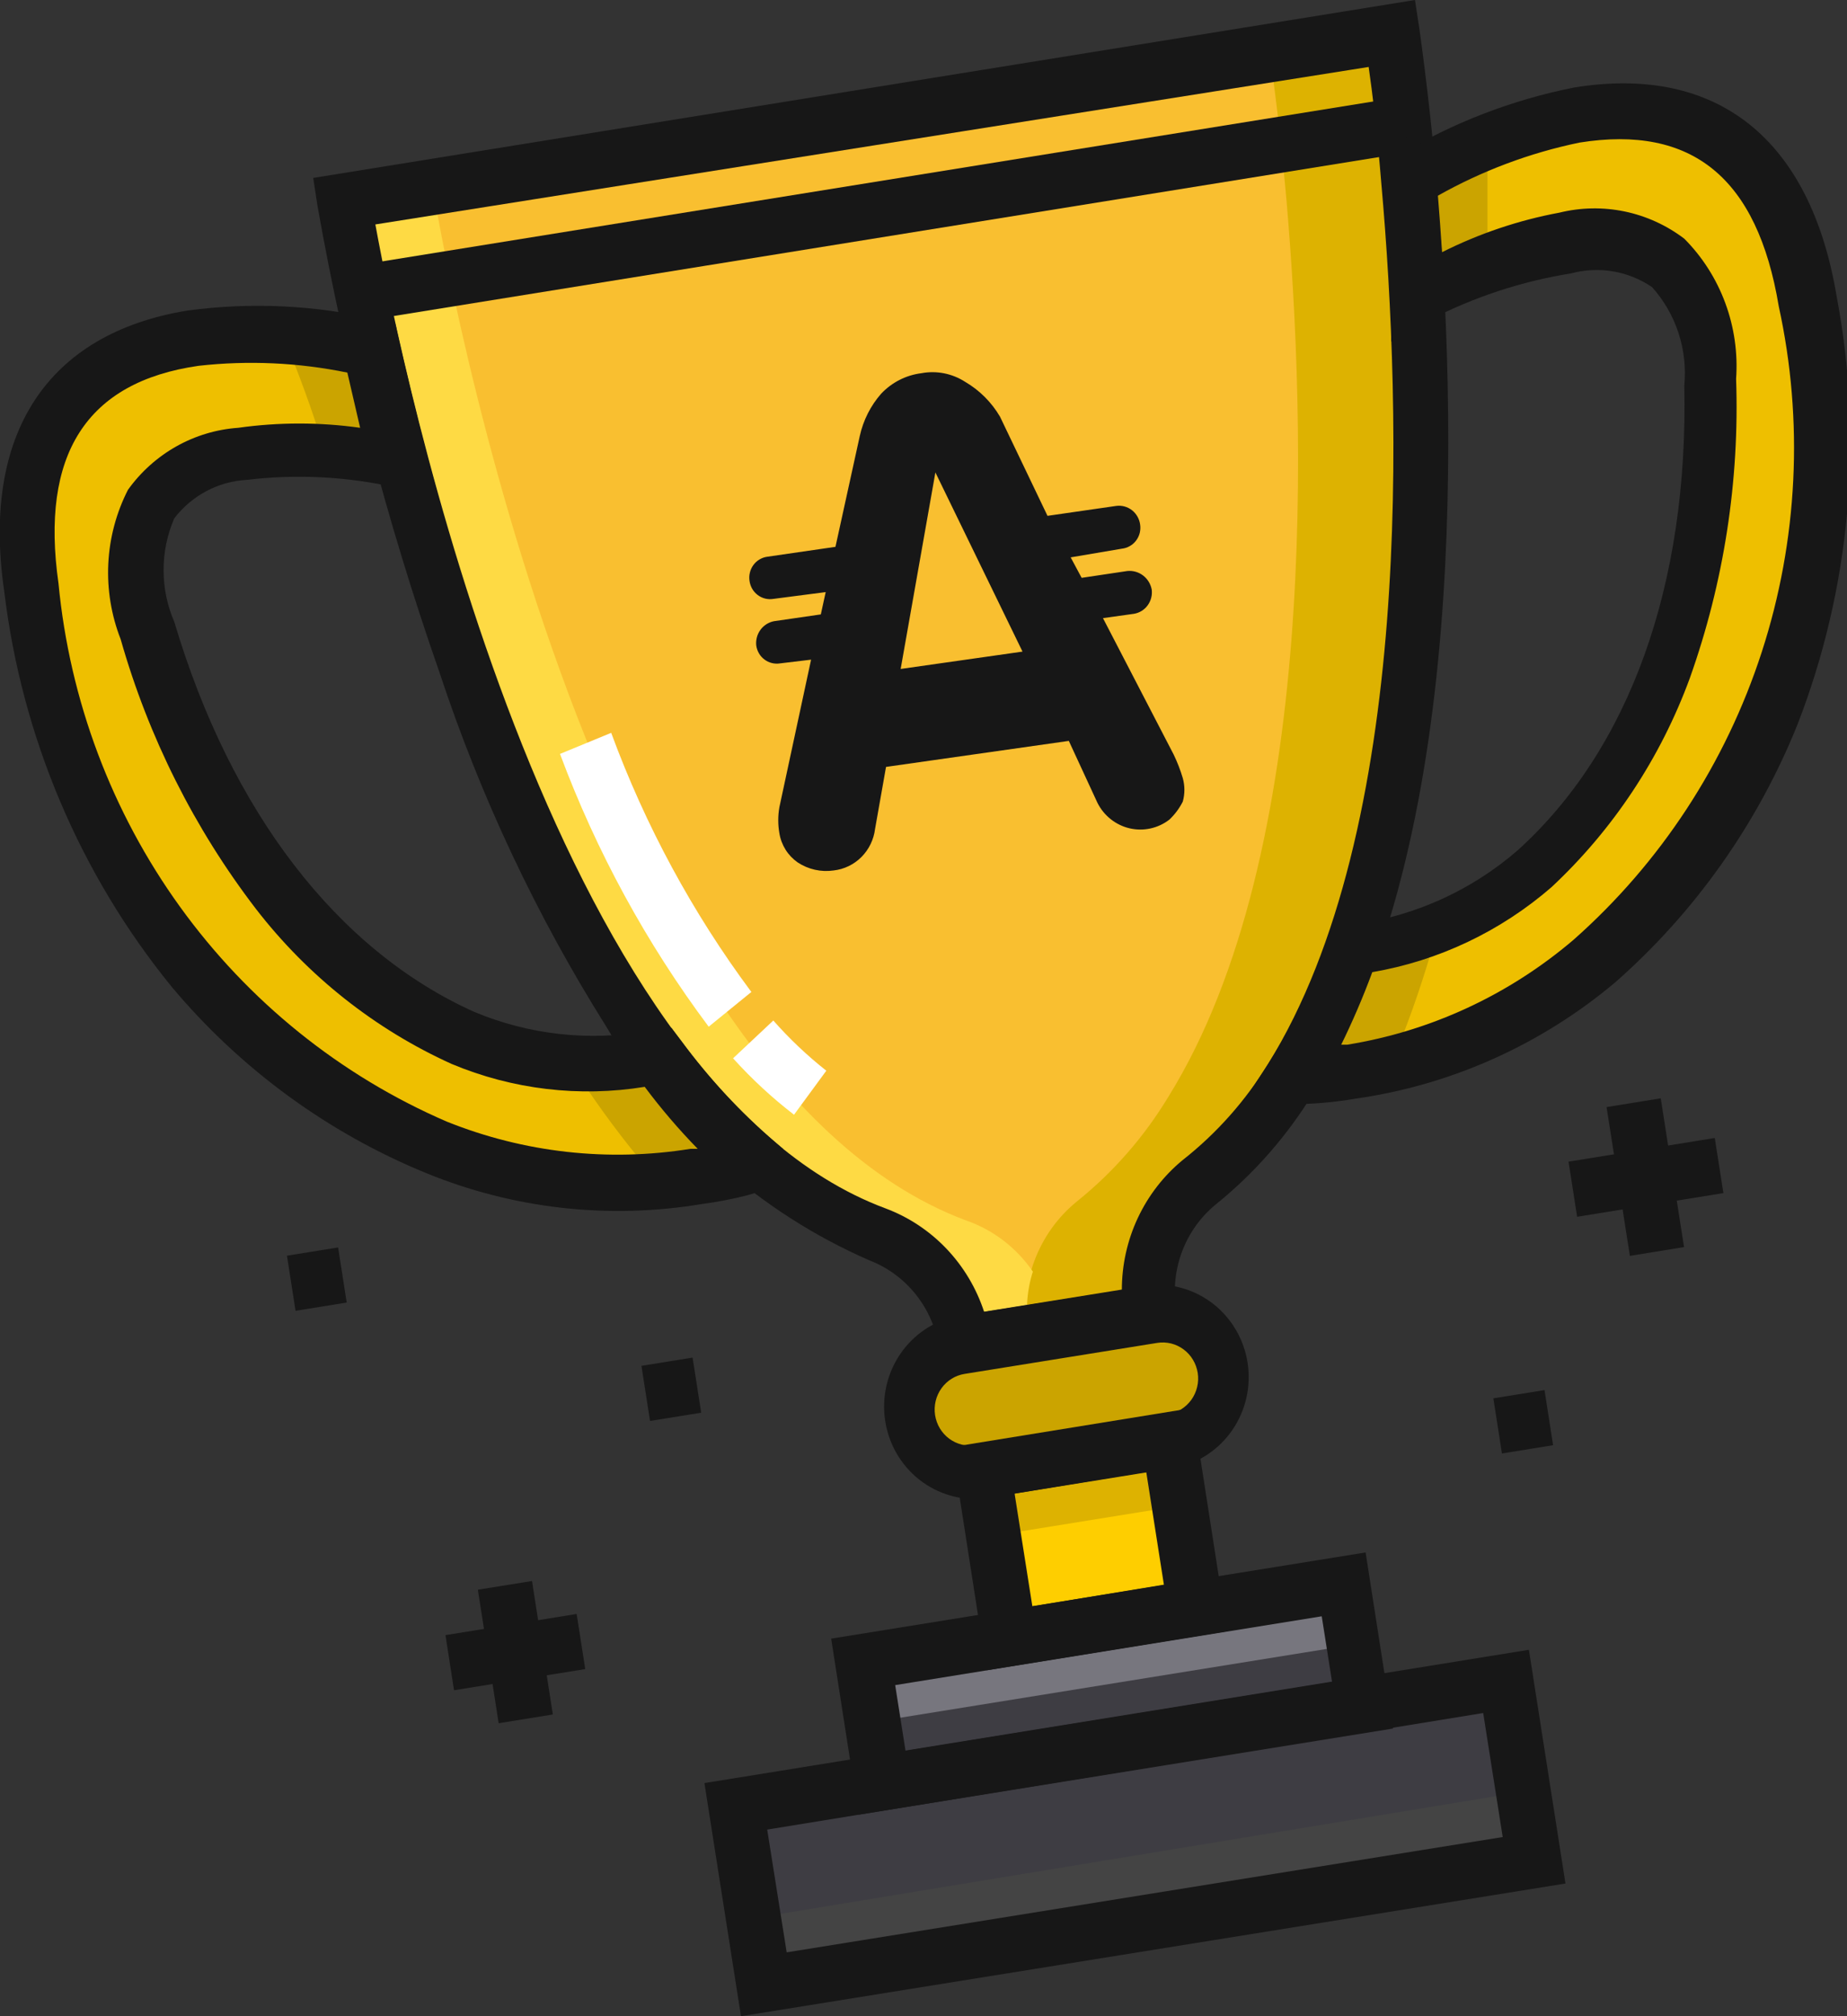 <svg width="66" height="72" viewBox="0 0 66 72" fill="none" xmlns="http://www.w3.org/2000/svg">
<rect x="0" y="0" width="66" height="72" fill="#333333" stroke="none"/>
<g clip-path="url(#clip0_2437_13657)">
<path d="M45.357 1.86L12.281 7.173C12.281 7.173 17.202 38.834 31.378 44.081C32.192 44.388 32.91 44.912 33.458 45.597C34.006 46.282 34.363 47.105 34.492 47.978L41.068 46.849C40.929 45.976 41.021 45.081 41.334 44.256C41.648 43.431 42.172 42.706 42.853 42.155C44.155 41.095 45.267 39.814 46.141 38.369C51.498 29.779 50.975 14.435 50.344 6.398C50.061 3.188 49.734 1.151 49.734 1.151L45.357 1.86Z" fill="#F9BF30"/>
<path d="M1.132 20.989C-0.61 8.878 13.305 12.376 13.305 12.376C13.588 13.572 13.914 14.945 14.306 16.406C10.67 15.72 3.07 15.033 5.248 22.494C7.425 29.956 11.78 34.871 16.527 37.041C18.753 37.97 21.198 38.216 23.561 37.749C24.584 39.129 25.752 40.391 27.045 41.513C23.275 42.648 19.238 42.453 15.591 40.959C11.643 39.252 8.218 36.498 5.675 32.985C3.131 29.472 1.562 25.329 1.132 20.989Z" fill="#EEBF00"/>
<path d="M41.791 51.429L35.145 52.501L36.08 58.492L42.725 57.421L41.791 51.429Z" fill="#FECE00"/>
<path d="M41.798 51.43L35.045 52.518L35.41 54.858L42.163 53.769L41.798 51.43Z" fill="#DDB201"/>
<path d="M54.189 60.003L26.596 64.537L27.609 70.916L55.203 66.381L54.189 60.003Z" fill="#3E3D43"/>
<path d="M54.806 63.921L27.213 68.456L27.603 70.91L55.196 66.376L54.806 63.921Z" fill="#444444"/>
<path d="M47.996 56.577L30.834 59.343L31.509 63.673L48.671 60.906L47.996 56.577Z" fill="#77767E"/>
<path d="M48.328 58.736L31.166 61.503L31.503 63.668L48.665 60.901L48.328 58.736Z" fill="#3E3D43"/>
<path d="M41.895 51.41L35.014 52.517C34.721 52.574 34.42 52.569 34.13 52.502C33.839 52.436 33.564 52.31 33.324 52.131C33.083 51.953 32.88 51.726 32.729 51.465C32.578 51.203 32.481 50.913 32.445 50.613C32.389 50.315 32.394 50.009 32.459 49.713C32.524 49.417 32.648 49.138 32.824 48.893C33 48.648 33.223 48.443 33.48 48.289C33.736 48.136 34.022 48.037 34.318 48L41.198 46.893C41.491 46.836 41.792 46.841 42.083 46.907C42.374 46.974 42.648 47.1 42.889 47.279C43.13 47.457 43.332 47.684 43.483 47.945C43.635 48.206 43.731 48.496 43.768 48.797C43.824 49.095 43.819 49.401 43.754 49.697C43.688 49.992 43.564 50.271 43.389 50.516C43.213 50.761 42.99 50.967 42.733 51.12C42.476 51.274 42.191 51.373 41.895 51.41Z" fill="#CBA400"/>
<path d="M45.357 1.86C45.357 1.86 45.684 3.897 45.967 7.107C46.664 15.144 47.143 30.465 41.764 39.144C40.896 40.586 39.783 41.861 38.477 42.908C37.796 43.463 37.274 44.193 36.964 45.022C36.654 45.851 36.567 46.749 36.713 47.624L41.068 46.915C40.933 46.042 41.028 45.149 41.341 44.325C41.654 43.501 42.176 42.775 42.853 42.221C44.155 41.161 45.268 39.88 46.141 38.435C51.52 29.779 50.975 14.457 50.344 6.398C50.061 3.188 49.734 1.151 49.734 1.151L45.357 1.86Z" fill="#DDB201"/>
<path d="M34.492 43.572C20.49 38.325 15.46 6.664 15.46 6.664L12.281 7.196C12.281 7.196 17.202 38.834 31.378 44.081C32.192 44.388 32.91 44.912 33.458 45.597C34.006 46.282 34.363 47.105 34.492 47.978L36.778 47.624C36.636 46.886 36.681 46.124 36.908 45.41C36.318 44.549 35.47 43.905 34.492 43.572Z" fill="#FEDA44"/>
<path d="M64.541 10.76C62.516 -1.284 50.344 6.332 50.344 6.332C50.453 7.572 50.54 8.967 50.627 10.494C53.85 8.679 60.905 5.646 61.057 13.439C61.21 21.233 58.749 27.233 54.764 30.819C52.909 32.406 50.639 33.406 48.232 33.697C47.685 35.334 46.954 36.902 46.054 38.369C49.98 38.263 53.755 36.812 56.767 34.251C60.013 31.401 62.446 27.718 63.813 23.586C65.18 19.454 65.432 15.025 64.541 10.76Z" fill="#EEBF00"/>
<path d="M11.584 16.052C12.498 16.115 13.406 16.233 14.306 16.406C13.958 14.945 13.566 13.638 13.304 12.376C12.253 12.128 11.182 11.98 10.104 11.934C10.648 13.284 11.171 14.657 11.584 16.052Z" fill="#CBA400"/>
<path d="M23.561 37.771C22.547 37.952 21.518 38.026 20.49 37.993C20.643 38.303 20.817 38.613 20.991 38.9C21.773 40.052 22.623 41.154 23.539 42.199C24.742 42.111 25.933 41.888 27.088 41.535C25.779 40.416 24.596 39.154 23.561 37.771Z" fill="#CBA400"/>
<path d="M53.153 9.365C52.31 9.714 51.488 10.113 50.692 10.561C50.692 9.033 50.518 7.638 50.409 6.399C51.285 5.854 52.203 5.38 53.153 4.982C53.153 6.443 53.153 7.904 53.153 9.365Z" fill="#CBA400"/>
<path d="M48.319 33.764C49.354 33.626 50.37 33.366 51.345 32.989C51.345 33.321 51.215 33.675 51.128 34.029C50.732 35.377 50.259 36.701 49.712 37.993C48.545 38.298 47.346 38.461 46.141 38.48C47.035 36.994 47.765 35.412 48.319 33.764Z" fill="#CBA400"/>
<path d="M43.855 58.251L35.254 59.646L34.013 51.675L42.614 50.28L43.855 58.251ZM36.887 57.365L41.59 56.59L40.959 52.561L36.255 53.336L36.887 57.343V57.365Z" fill="#171717"/>
<path d="M42.047 52.406L35.167 53.513C34.34 53.599 33.513 53.359 32.855 52.844C32.198 52.328 31.759 51.575 31.631 50.741C31.503 49.907 31.694 49.054 32.165 48.359C32.637 47.663 33.352 47.178 34.165 47.004L41.046 45.897C41.872 45.811 42.699 46.05 43.357 46.566C44.015 47.082 44.453 47.834 44.581 48.669C44.71 49.503 44.519 50.355 44.047 51.051C43.576 51.746 42.86 52.231 42.047 52.406ZM34.47 49.063C34.138 49.115 33.84 49.3 33.642 49.577C33.444 49.853 33.362 50.197 33.414 50.535C33.466 50.873 33.647 51.175 33.919 51.377C34.191 51.578 34.53 51.662 34.862 51.609L41.743 50.502C41.907 50.476 42.065 50.417 42.207 50.329C42.349 50.24 42.472 50.125 42.571 49.988C42.669 49.851 42.739 49.696 42.778 49.532C42.818 49.367 42.825 49.197 42.799 49.029C42.773 48.862 42.715 48.702 42.628 48.557C42.542 48.413 42.428 48.287 42.293 48.188C42.159 48.088 42.007 48.016 41.845 47.976C41.683 47.937 41.515 47.929 41.351 47.956L34.47 49.063Z" fill="#171717"/>
<path d="M49.778 61.727L30.681 64.804L29.701 58.517L48.798 55.439L49.778 61.727ZM32.358 62.524L47.6 60.066L47.23 57.719L31.988 60.177L32.358 62.524Z" fill="#171717"/>
<path d="M55.94 67.262L26.478 72L25.172 63.675L54.633 58.915L55.94 67.262ZM28.111 69.72L53.697 65.602L53 61.173L27.415 65.336L28.111 69.72Z" fill="#171717"/>
<path d="M42.265 47.734L33.555 49.063V48.133C33.45 47.436 33.165 46.779 32.729 46.231C32.293 45.682 31.721 45.261 31.073 45.011C27.153 43.303 23.861 40.382 21.666 36.664C19.175 32.707 17.172 28.454 15.7 24C13.806 18.58 12.349 13.011 11.345 7.351L11.192 6.354L50.562 0L50.714 0.996C50.714 0.996 51.041 3.21 51.324 6.31C52.064 14.723 52.478 30.111 46.969 38.967C46.04 40.508 44.854 41.871 43.463 42.996C42.905 43.447 42.478 44.044 42.229 44.722C41.979 45.401 41.917 46.136 42.047 46.849L42.2 47.845L42.265 47.734ZM35.167 46.849L40.088 46.074C40.086 45.182 40.28 44.302 40.657 43.497C41.034 42.693 41.583 41.984 42.265 41.424C43.474 40.473 44.506 39.311 45.314 37.993C50.518 29.624 50.083 14.723 49.364 6.598C49.212 4.738 49.037 3.277 48.907 2.391L13.413 8.015C14.393 13.351 19.619 38.679 31.639 43.151C32.463 43.458 33.207 43.95 33.818 44.59C34.429 45.231 34.89 46.002 35.167 46.849Z" fill="#171717"/>
<path d="M48.449 39.232C47.68 39.366 46.9 39.432 46.119 39.432H44.377L45.314 37.993C46.199 36.603 46.929 35.118 47.491 33.565L47.687 32.989H48.275H48.536C50.634 32.677 52.604 31.772 54.22 30.376C58.226 26.767 60.339 20.878 60.186 13.771C60.247 13.135 60.176 12.493 59.977 11.886C59.778 11.28 59.456 10.723 59.032 10.251C58.611 9.966 58.135 9.775 57.636 9.691C57.136 9.607 56.625 9.632 56.136 9.764C54.377 10.045 52.672 10.606 51.084 11.424L49.712 12.199V10.605C49.712 9.232 49.56 7.86 49.429 6.487V5.889L49.952 5.557C51.904 4.384 54.04 3.561 56.267 3.122C61.362 2.303 64.694 4.959 65.63 10.583C66.601 15.707 66.118 21.005 64.236 25.86C62.806 29.418 60.567 32.582 57.704 35.092C55.054 37.315 51.851 38.748 48.449 39.232ZM47.905 37.306H48.145C51.121 36.825 53.913 35.532 56.223 33.565C59.338 30.815 61.665 27.261 62.956 23.278C64.248 19.295 64.457 15.031 63.561 10.937C62.799 6.354 60.469 4.45 56.441 5.092C54.664 5.459 52.953 6.101 51.367 6.996C51.367 7.66 51.476 8.347 51.52 9.011C52.849 8.342 54.263 7.865 55.722 7.594C56.488 7.406 57.285 7.392 58.056 7.552C58.828 7.713 59.555 8.045 60.186 8.524C60.831 9.173 61.331 9.956 61.65 10.82C61.97 11.684 62.102 12.607 62.037 13.528C62.164 17.167 61.602 20.797 60.382 24.221C59.336 27.07 57.642 29.627 55.439 31.683C53.614 33.264 51.402 34.312 49.037 34.716C48.705 35.613 48.327 36.493 47.905 37.35V37.306Z" fill="#171717"/>
<path d="M25.085 42.996C21.759 43.553 18.347 43.17 15.221 41.889C11.711 40.452 8.596 38.173 6.141 35.247C2.857 31.218 0.779 26.316 0.152 21.122C-0.675 15.476 1.698 11.911 6.685 11.092C8.972 10.782 11.296 10.894 13.544 11.424L14.132 11.579L14.263 12.177C14.568 13.505 14.894 14.856 15.242 16.184L15.656 17.712L14.11 17.402C12.373 17.015 10.585 16.925 8.819 17.137C8.316 17.164 7.824 17.3 7.377 17.537C6.93 17.774 6.538 18.105 6.228 18.509C5.975 19.092 5.845 19.721 5.845 20.358C5.845 20.994 5.975 21.624 6.228 22.207C8.253 29.004 12.063 33.941 16.941 36.133C18.904 36.955 21.056 37.193 23.147 36.819H23.408L23.996 36.708L24.366 37.196C25.339 38.516 26.457 39.719 27.698 40.782L27.981 41.026V41.402C28.019 41.666 27.953 41.934 27.798 42.15C27.644 42.365 27.412 42.51 27.153 42.553L26.696 42.686C26.166 42.822 25.627 42.925 25.085 42.996ZM7.099 13.063C3.07 13.638 1.437 16.251 2.09 20.834C2.49 25.009 3.989 28.997 6.43 32.379C8.871 35.761 12.164 38.412 15.961 40.052C18.726 41.163 21.734 41.499 24.671 41.026H24.932C24.253 40.331 23.621 39.592 23.038 38.812C20.707 39.191 18.318 38.907 16.135 37.993C13.397 36.753 10.998 34.853 9.146 32.458C6.946 29.589 5.305 26.32 4.311 22.826C3.976 21.97 3.825 21.05 3.87 20.13C3.915 19.209 4.155 18.309 4.573 17.491C5.031 16.852 5.622 16.323 6.302 15.94C6.983 15.558 7.738 15.331 8.514 15.277C9.959 15.074 11.424 15.074 12.869 15.277L12.412 13.306C10.664 12.947 8.871 12.865 7.099 13.063Z" fill="#171717"/>
<path d="M50.019 3.471L12.641 9.498L12.948 11.466L50.326 5.44L50.019 3.471Z" fill="#171717"/>
<path d="M28.373 39.808C27.589 39.204 26.861 38.53 26.195 37.793L27.633 36.443C28.21 37.097 28.844 37.697 29.527 38.236L28.373 39.808Z" fill="white"/>
<path d="M25.324 36.664C23.102 33.694 21.313 30.413 20.011 26.923L21.84 26.17C23.061 29.485 24.748 32.602 26.849 35.424L25.324 36.664Z" fill="white"/>
<path d="M59.344 39.221L57.408 39.535L58.242 44.848L60.177 44.534L59.344 39.221Z" fill="#171717"/>
<path d="M61.275 40.638L56.049 41.484L56.357 43.452L61.583 42.606L61.275 40.638Z" fill="#171717"/>
<path d="M19.011 56.459L17.076 56.77L17.819 61.538L19.755 61.225L19.011 56.459Z" fill="#171717"/>
<path d="M20.606 57.636L15.918 58.392L16.224 60.36L20.913 59.604L20.606 57.636Z" fill="#171717"/>
<path d="M12.082 44.547L10.254 44.842L10.561 46.81L12.389 46.515L12.082 44.547Z" fill="#171717"/>
<path d="M24.749 48.48L22.921 48.775L23.228 50.743L25.056 50.449L24.749 48.48Z" fill="#171717"/>
<path d="M55.191 49.641L53.363 49.935L53.67 51.904L55.498 51.609L55.191 49.641Z" fill="#171717"/>
<path d="M32.184 23.889L33.425 16.871L36.538 23.269L32.184 23.889ZM39.413 22.074L40.523 21.919C40.718 21.886 40.893 21.778 41.01 21.617C41.128 21.456 41.18 21.254 41.155 21.055C41.118 20.854 41.008 20.674 40.846 20.551C40.685 20.428 40.484 20.371 40.284 20.391L38.651 20.635L38.259 19.904L40.088 19.594C40.187 19.583 40.284 19.552 40.371 19.502C40.459 19.453 40.535 19.385 40.596 19.305C40.657 19.224 40.702 19.131 40.727 19.033C40.751 18.934 40.756 18.831 40.741 18.731C40.714 18.529 40.609 18.346 40.451 18.221C40.292 18.097 40.091 18.041 39.892 18.066L37.431 18.421L35.733 14.878C35.43 14.364 35.003 13.937 34.492 13.638C34.026 13.337 33.466 13.226 32.924 13.328C32.376 13.396 31.869 13.655 31.487 14.059C31.111 14.487 30.849 15.005 30.724 15.565L29.854 19.528L27.415 19.882C27.317 19.895 27.223 19.929 27.138 19.98C27.053 20.03 26.979 20.098 26.92 20.179C26.862 20.259 26.819 20.351 26.796 20.448C26.772 20.545 26.768 20.646 26.783 20.745C26.797 20.845 26.829 20.94 26.879 21.027C26.929 21.113 26.996 21.188 27.075 21.248C27.154 21.308 27.244 21.351 27.34 21.375C27.436 21.399 27.535 21.403 27.633 21.387L29.505 21.144L29.331 21.941L27.654 22.184C27.462 22.222 27.291 22.332 27.174 22.491C27.057 22.651 27.003 22.85 27.023 23.048C27.036 23.147 27.069 23.243 27.119 23.329C27.169 23.416 27.235 23.491 27.315 23.551C27.394 23.61 27.484 23.654 27.579 23.677C27.675 23.701 27.775 23.706 27.872 23.69L28.983 23.557L27.85 28.827C27.796 29.134 27.796 29.449 27.85 29.756C27.884 29.966 27.96 30.166 28.072 30.345C28.184 30.523 28.331 30.677 28.503 30.797C28.883 31.048 29.34 31.15 29.788 31.085C30.163 31.043 30.513 30.874 30.782 30.605C31.051 30.335 31.222 29.982 31.269 29.602L31.661 27.387L38.193 26.458L39.217 28.672C39.331 28.899 39.493 29.098 39.692 29.255C39.89 29.412 40.12 29.523 40.364 29.58C40.609 29.637 40.864 29.638 41.109 29.585C41.355 29.531 41.586 29.424 41.786 29.269C41.981 29.085 42.143 28.868 42.265 28.627C42.342 28.352 42.342 28.061 42.265 27.786C42.179 27.497 42.07 27.216 41.939 26.945L39.413 22.074Z" fill="#171717"/>
</g>
<defs>
<clipPath id="clip0_2437_13657">
<rect width="66" height="72" fill="white"/>
</clipPath>
</defs>
</svg>
